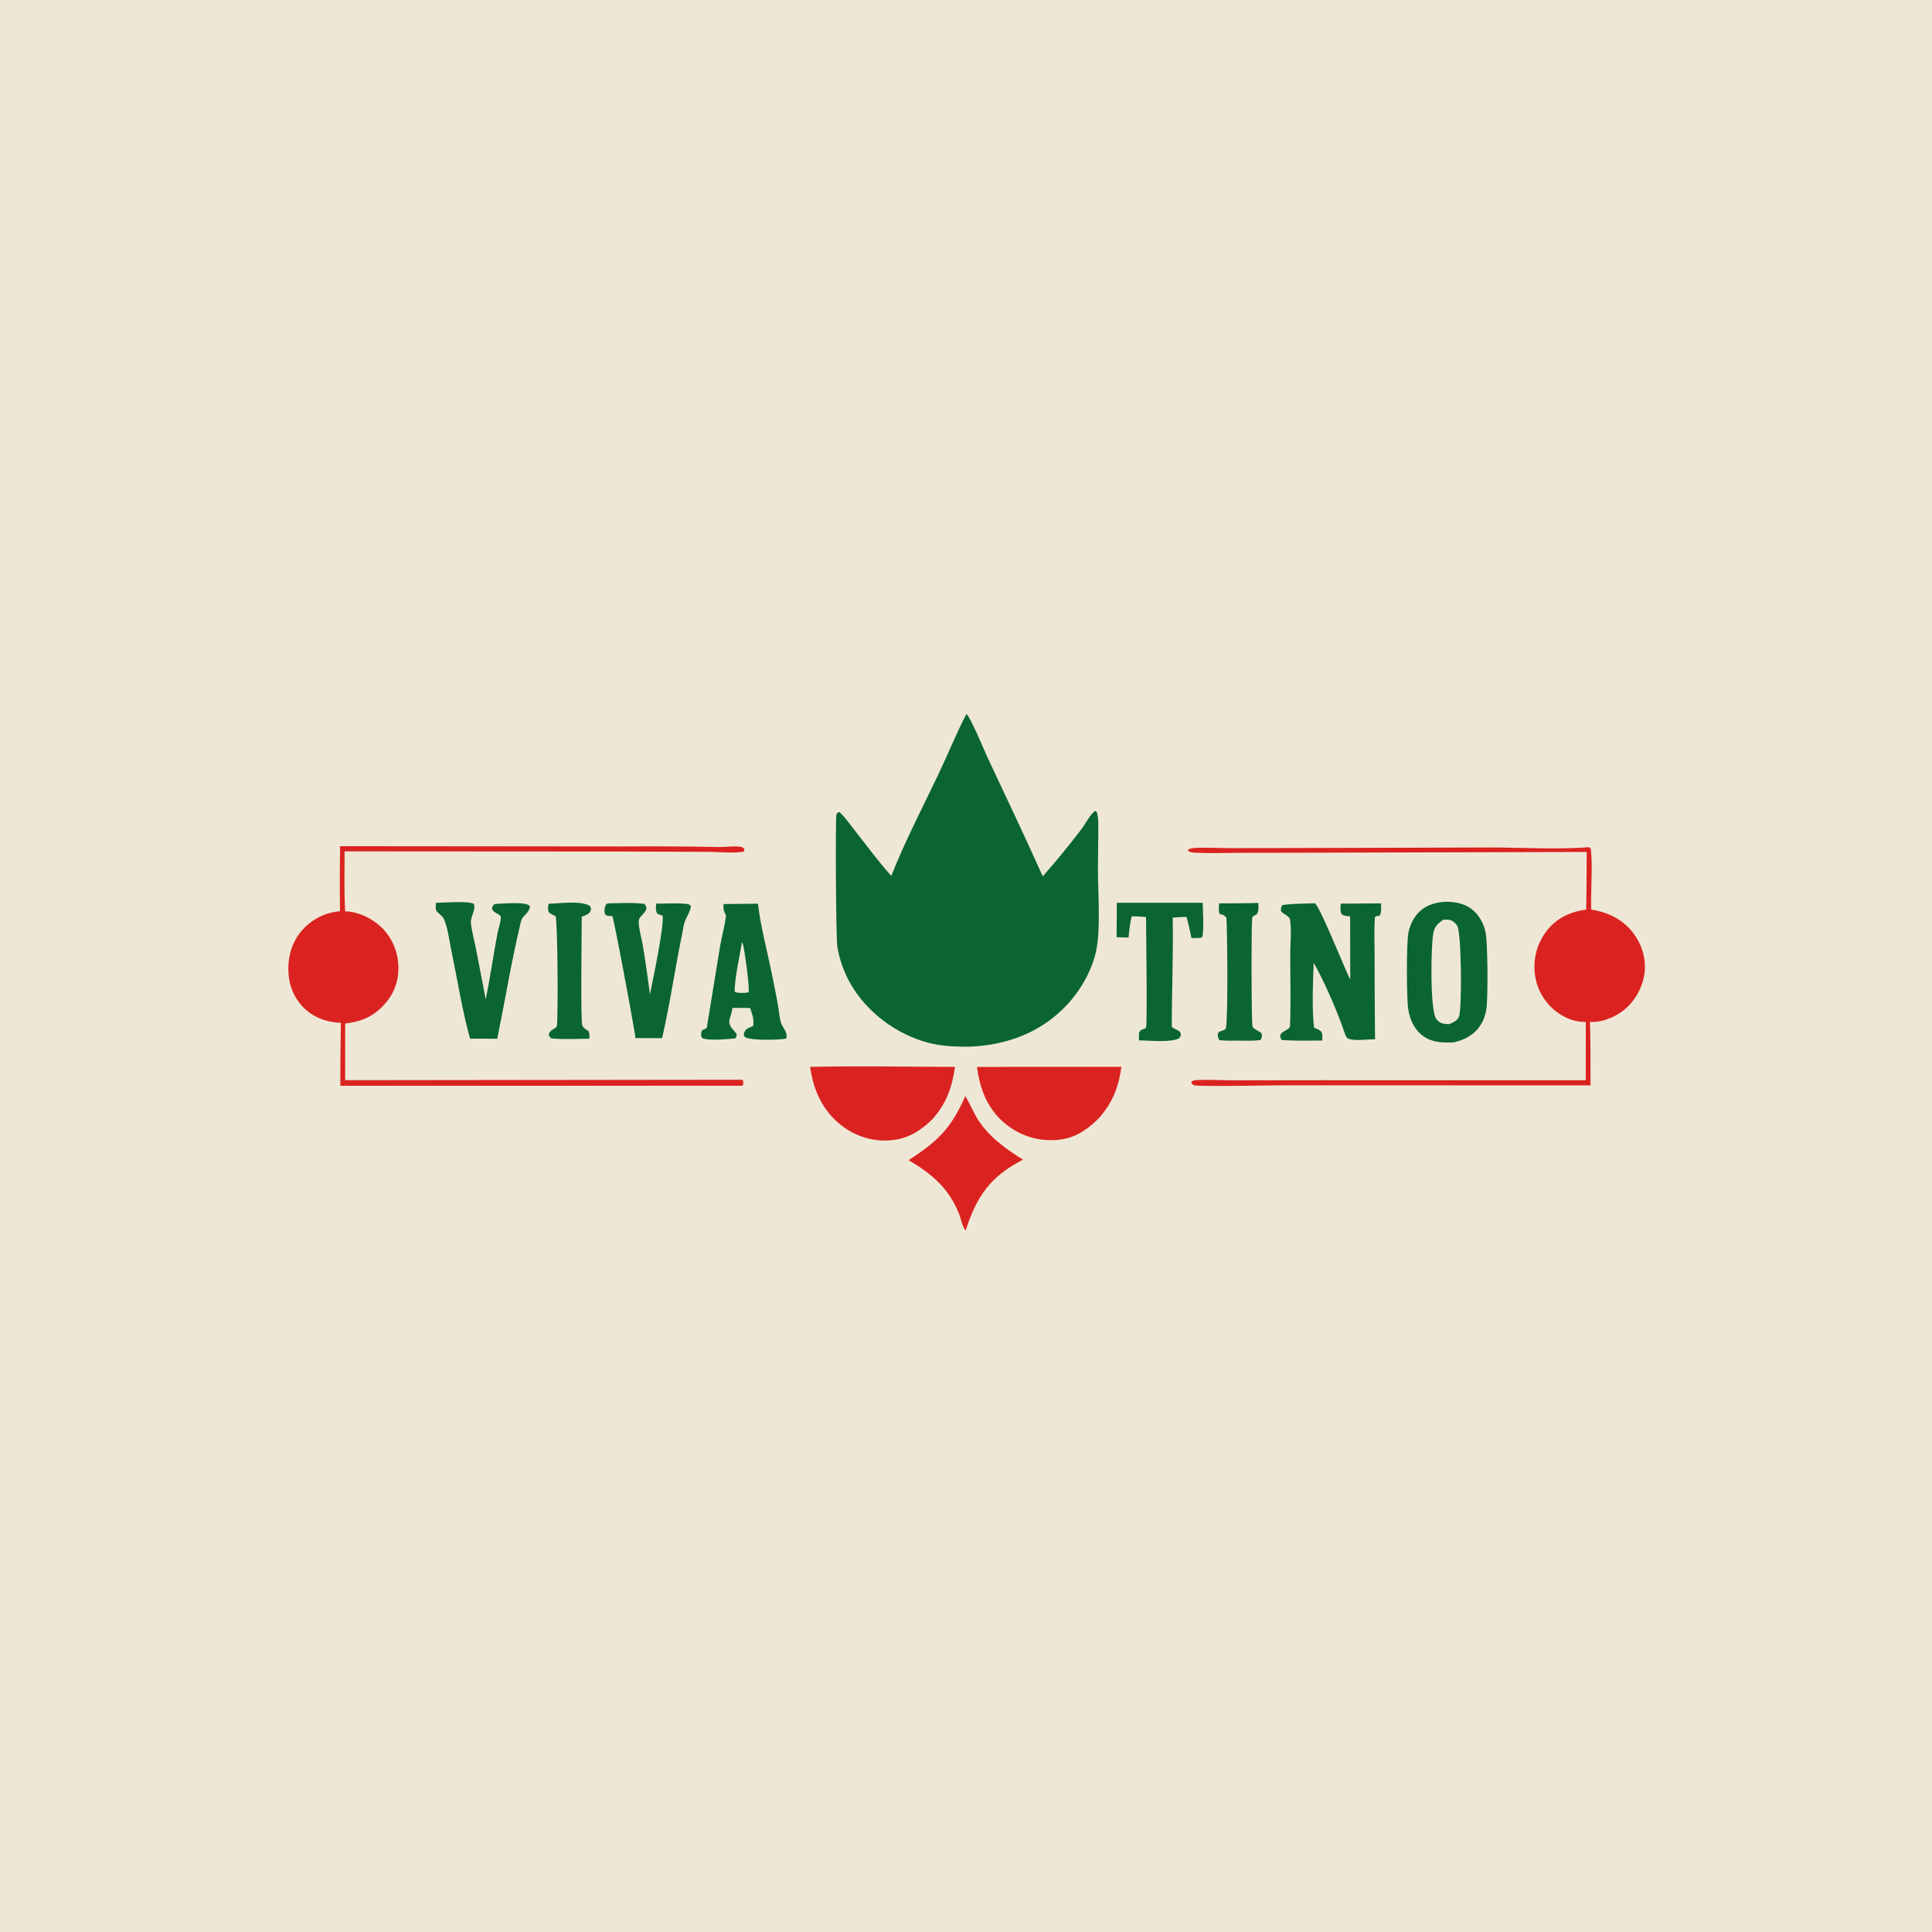 <svg version="1.1" xmlns="http://www.w3.org/2000/svg" style="display: block;" viewBox="0 0 2048 2048" width="1024" height="1024">
<path transform="translate(0,0)" fill="rgb(239,231,214)" d="M 0 0 L 2048 0 L 2048 2048 L 0 2048 L 0 0 z"/>
<path transform="translate(0,0)" fill="rgb(10,101,51)" d="M 581.423 958.007 C 593.094 957.721 615.037 954.497 625.13 960.163 C 626.477 962.314 626.935 962.849 626.049 965.482 C 624.792 969.214 619.957 970.378 616.665 971.813 C 616.747 986.198 615.313 1080.45 617.197 1086.67 C 618.184 1089.93 621.016 1091.01 623.677 1092.79 C 625.271 1095.89 624.797 1097.64 624.626 1101.08 C 611.443 1101.2 597.844 1101.94 584.721 1100.81 C 582.679 1099.45 582.615 1099.15 581.664 1096.86 C 582.48 1093.61 583.876 1092.72 586.611 1090.97 C 588.246 1089.92 589.053 1089.43 590.332 1087.93 C 591.818 1076.16 591.113 974.675 588.866 971.113 C 586.452 970.071 584.384 969.056 582.177 967.595 C 580.306 964.585 581.103 961.364 581.423 958.007 z"/>
<path transform="translate(0,0)" fill="rgb(10,101,51)" d="M 1316.33 957.493 L 1333.82 957.172 C 1334.02 961.705 1334.59 965.099 1332.25 969.099 C 1330.58 970.034 1329.09 970.908 1327.55 972.056 A 188.337 188.337 0 0 0 1327.06 980.244 C 1326.63 991.688 1326.45 1084.59 1327.76 1088.04 C 1329 1091.31 1334.89 1092.78 1337.41 1095.51 C 1338.07 1098.51 1337.51 1099.67 1336.39 1102.4 C 1328.16 1103.61 1319.5 1103.11 1311.19 1103.09 C 1304.89 1103.19 1298.76 1103.25 1292.49 1102.57 C 1292.04 1101.46 1291.15 1099.66 1290.98 1098.41 C 1290.64 1095.89 1291.09 1095.39 1292.56 1093.56 C 1295.06 1092.82 1297.25 1092.28 1299.34 1090.63 C 1301.96 1081.1 1301.01 988.147 1300.06 972.781 C 1298.35 970.958 1297.41 970.002 1294.92 969.396 C 1294.27 969.239 1293.62 969.107 1292.98 968.962 C 1291.34 965.874 1292.2 961.05 1292.34 957.617 L 1316.33 957.493 z"/>
<path transform="translate(0,0)" fill="rgb(10,101,51)" d="M 1183.9 956.977 L 1274.95 956.988 C 1275.05 968.571 1276.44 982.079 1274.54 993.405 C 1270.9 994.75 1266.76 994.343 1262.93 994.329 C 1261.52 986.776 1259.82 979.417 1257.82 972 C 1252.93 971.944 1248.02 972.397 1243.14 972.704 C 1243.84 1011.26 1242.12 1049.86 1242.14 1088.43 C 1244.82 1091.46 1250.7 1091.69 1251.62 1095.74 C 1252.16 1098.1 1251.22 1098.94 1249.91 1100.67 C 1240.43 1105.45 1218.73 1102.87 1207.38 1102.85 C 1207.22 1099.92 1207.18 1097.23 1207.54 1094.31 C 1208.83 1092.41 1209.62 1091.74 1211.74 1090.99 C 1211.99 1090.9 1213.55 1090.42 1213.81 1090.21 C 1214.23 1089.88 1214.71 1089.52 1214.89 1089.01 C 1216.33 1084.87 1214.82 984.424 1214.85 972.179 C 1209.78 971.574 1204.7 971.451 1199.6 971.267 C 1197.86 978.779 1197.03 986.179 1196.32 993.848 L 1183.65 993.485 L 1183.9 956.977 z"/>
<path transform="translate(0,0)" fill="rgb(218,35,32)" d="M 1023.31 1161.78 C 1027.65 1169.06 1030.81 1177 1035.12 1184.31 C 1046.78 1204.09 1065.32 1217.35 1084.42 1229.25 C 1049.97 1247.1 1035.51 1267.53 1023.64 1304.36 C 1020.02 1300.45 1018.79 1292.15 1016.77 1287.07 C 1005.75 1259.45 988.056 1244.59 963.22 1229.82 C 994.76 1209.26 1008.11 1196.14 1023.31 1161.78 z"/>
<path transform="translate(0,0)" fill="rgb(10,101,51)" d="M 645.669 957.493 C 657.928 957.483 670.96 956.471 683.089 958.176 C 684.7 959.88 684.933 960.869 685.297 963.164 C 684.385 966.853 681.186 969.117 678.928 972.021 C 677.664 973.647 677.051 974.779 677.079 976.932 C 677.188 985.11 680.196 994.92 681.551 1003.09 A 1392.1 1392.1 0 0 1 688.931 1054.13 C 691.608 1041.42 704.582 979.365 702.314 970.467 C 700.059 970.012 698.576 969.498 696.608 968.301 C 694.778 964.839 695.409 961.712 695.51 957.879 C 705.707 957.916 716.601 957.181 726.709 958.083 C 729.373 958.32 730.642 958.445 732.335 960.54 C 731.932 966.16 727.609 972.013 725.784 977.488 C 724.491 981.363 723.843 985.597 723.214 989.629 C 715.493 1026.5 710.371 1063.77 701.808 1100.46 L 673.619 1100.47 C 672.648 1090.84 650.587 972.788 649.108 971.092 C 646.924 970.961 644.25 971.105 642.32 969.988 C 641.381 969.446 641.434 969.214 641.132 968.043 C 640.212 964.472 641.134 961.317 642.755 958.134 L 645.669 957.493 z"/>
<path transform="translate(0,0)" fill="rgb(10,101,51)" d="M 462.218 957.003 C 470.238 956.945 496.136 954.774 502.268 958.132 C 504.805 964.005 498.347 972.163 499.186 978.915 C 500.268 987.625 502.71 996.515 504.422 1005.16 L 514.908 1059.41 C 519.672 1036.12 522.951 1012.48 527.402 989.12 C 527.985 986.059 531.95 973.337 530.626 971.275 C 528.554 968.047 523.598 968.084 521.532 963.605 C 521.729 961.244 522.232 960.728 523.597 958.743 C 525.242 958.297 526.598 958.057 528.316 958.013 C 535.11 957.841 556.717 955.599 561.657 960.335 C 561.788 964.685 558.59 967.932 555.643 970.91 C 552.843 973.74 552.451 975.507 551.581 979.44 C 551.479 979.899 551.388 980.359 551.291 980.818 C 541.846 1020.52 535.263 1061.09 527.139 1101.1 L 498.32 1101.06 C 489.996 1071.38 484.946 1038.63 478.589 1008.33 C 476.339 997.599 474.973 984.516 470.692 974.467 C 469.19 970.942 465.704 969.059 463.222 966.332 C 461.122 964.026 462.015 959.887 462.218 957.003 z"/>
<path transform="translate(0,0)" fill="rgb(10,101,51)" d="M 766.963 958.337 L 803.495 957.941 C 806.059 981.347 812.765 1005.64 817.438 1028.81 C 819.793 1040.48 822.305 1052.16 824.377 1063.89 C 825.485 1070.16 826.033 1076.82 827.514 1082.98 C 829.095 1089.56 835.467 1093.6 833.479 1100.88 C 832.666 1101.04 831.856 1101.24 831.032 1101.34 C 823.516 1102.32 794.705 1103.39 789.134 1098.92 C 788.34 1096.6 788.233 1095.92 789.357 1093.53 C 791.009 1090.03 794.745 1089.21 798.026 1087.84 C 799.318 1084.98 798.481 1081.44 798.233 1078.31 L 795.348 1068.63 C 789.124 1068.27 782.806 1068.44 776.568 1068.43 C 776.042 1070.89 775.507 1073.34 774.775 1075.75 C 774.119 1077.91 773.164 1080.31 773.051 1082.58 C 772.784 1088 777.858 1092.01 780.824 1096.01 C 780.906 1098.47 780.788 1098.65 779.457 1100.74 C 770.966 1101.6 753.684 1103.09 745.832 1101 C 744.037 1100.52 744.187 1099.93 743.288 1098.42 C 743.177 1095.73 742.929 1094.32 744.471 1091.97 C 746.161 1091.29 747.649 1090.63 749.18 1089.64 L 763.317 1003.11 C 765.17 992.151 768.305 981.495 769.619 970.445 C 767.211 966.004 766.528 963.384 766.963 958.337 z"/>
<path transform="translate(0,0)" fill="rgb(239,231,214)" d="M 786.51 998.792 C 787.037 999.611 787.294 999.914 787.604 1000.96 C 789.281 1006.61 795.071 1049.15 793.481 1051.9 L 789.249 1052.49 C 785.843 1052.51 781.666 1052.91 778.677 1051.09 C 779.193 1034.01 783.748 1015.72 786.51 998.792 z"/>
<path transform="translate(0,0)" fill="rgb(218,35,32)" d="M 1035.69 1130.98 L 1188.73 1130.88 C 1185.8 1152.4 1179.41 1168.7 1165.04 1185.11 C 1153.43 1196.84 1140.65 1205.85 1123.84 1207.99 A 75.587 75.587 0 0 1 1066.7 1191.99 C 1047.31 1176.7 1038.64 1154.84 1035.69 1130.98 z"/>
<path transform="translate(0,0)" fill="rgb(218,35,32)" d="M 858.79 1130.94 C 909.836 1129.72 961.175 1130.89 1012.25 1130.94 C 1009.48 1152.16 1003.23 1169.51 989.025 1185.78 C 977.276 1197.51 964.64 1206.02 947.908 1208.32 C 927.909 1211.08 908.268 1205.49 892.298 1193.26 C 871.991 1177.71 862.257 1155.76 858.79 1130.94 z"/>
<path transform="translate(0,0)" fill="rgb(10,101,51)" d="M 1394.01 957.55 C 1400.41 963.776 1424.32 1024.51 1431.31 1038.36 L 1431.2 971.471 C 1427.99 971.079 1425.03 971 1422.3 969.094 C 1420.4 965.825 1421.08 961.556 1421.19 957.889 L 1463.97 957.626 C 1463.94 961.734 1464.67 967.239 1462.43 970.737 C 1460.25 970.894 1459.42 970.857 1457.52 972.022 C 1456.45 985.786 1457.16 1000.09 1457.14 1013.9 A 8687.21 8687.21 0 0 0 1457.62 1101.73 C 1449.2 1101.49 1436.84 1103.9 1429.07 1100.98 C 1427.42 1100.36 1426.86 1098.29 1426.07 1096.79 C 1417.19 1071.24 1405.65 1044.24 1392.58 1020.53 C 1391.78 1041.5 1390.57 1068.97 1393 1089.51 C 1396.02 1090.53 1397.91 1091.43 1400.44 1093.36 C 1402.3 1096.36 1401.7 1099.64 1401.55 1103.03 C 1387.3 1103.06 1372.95 1103.41 1358.72 1102.46 C 1357.45 1100.59 1357.76 1101.4 1357.22 1099.27 C 1355.9 1094.04 1364.95 1092.52 1367.44 1088.56 C 1368.41 1062.79 1367.69 1036.87 1367.71 1011.08 C 1367.71 1000.37 1369.3 984.601 1367.38 974.436 C 1366.74 971.094 1360.34 968.931 1358.03 965.995 C 1357.6 963.116 1357.99 961.996 1359.28 959.407 C 1370.72 957.834 1382.48 957.917 1394.01 957.55 z"/>
<path transform="translate(0,0)" fill="rgb(10,101,51)" d="M 1527.5 956.282 C 1537.16 955.335 1547.67 956.305 1556.22 961.169 C 1565.96 966.708 1572.19 976.91 1574.66 987.646 C 1577.16 998.496 1577.42 1057.38 1575.66 1069.28 C 1574.76 1075.36 1572.87 1081.18 1569.58 1086.4 C 1562.98 1096.86 1552.93 1102.12 1541.24 1104.91 C 1529.78 1105.45 1518.9 1105.35 1509.01 1098.51 C 1499.57 1091.97 1494.62 1081.14 1492.81 1070.07 C 1490.95 1058.63 1490.81 999.602 1492.95 988.843 C 1494.25 982.334 1496.86 976.007 1500.87 970.691 C 1507.75 961.572 1516.59 957.897 1527.5 956.282 z"/>
<path transform="translate(0,0)" fill="rgb(239,231,214)" d="M 1529.96 974.951 C 1531.94 974.862 1534.05 974.686 1536.02 974.997 C 1539.75 975.587 1542.98 978.463 1544.83 981.631 C 1549.2 989.136 1549.92 1068.45 1546.61 1077.56 C 1544.93 1082.19 1540.01 1083.95 1535.89 1085.71 C 1534.08 1085.62 1532.26 1085.47 1530.47 1085.16 C 1526.96 1084.56 1524.09 1082.56 1522.18 1079.56 C 1515.81 1069.5 1516.77 1002.85 1519.37 989.181 C 1520.72 982.118 1524.17 978.88 1529.96 974.951 z"/>
<path transform="translate(0,0)" fill="rgb(218,35,32)" d="M 1681.97 903.106 L 1406.08 903.831 L 1317.11 904.036 C 1300.91 904.073 1284.55 904.642 1268.38 903.941 C 1265.2 903.804 1262.06 903.757 1259.35 901.935 L 1259.74 900.389 C 1262.45 899.042 1265.49 898.889 1268.48 898.778 C 1280.28 898.34 1292.23 899.005 1304.05 899.046 L 1373.93 898.942 L 1580.57 898.362 C 1614.82 898.446 1650.3 900.591 1684.39 898.062 C 1685.49 898.959 1686.29 899.092 1686.43 900.566 C 1688.39 921.463 1686.14 943.223 1686.76 964.271 C 1704.45 966.818 1720.45 974.706 1731.38 989.173 C 1740.79 1001.62 1745.42 1017.36 1743.03 1032.93 C 1740.61 1048.69 1731.55 1063.71 1718.47 1072.9 C 1709.54 1079.16 1696.4 1084.17 1685.44 1083.12 C 1686.18 1105.54 1685.92 1128.08 1686.06 1150.52 L 1358.01 1150.5 C 1346.01 1150.49 1271.8 1152.07 1265.86 1150.39 C 1264.87 1150.11 1264.13 1149.29 1263.27 1148.73 L 1262.9 1146.69 C 1264.91 1145.06 1267.55 1145.02 1270.05 1144.9 C 1282.41 1144.31 1295.15 1145.2 1307.56 1145.18 L 1400.3 1145.05 L 1680.96 1145.1 L 1680.99 1083.35 C 1669.45 1083.37 1659.2 1079.46 1650.03 1072.51 A 58.6 58.6 0 0 1 1627.17 1033.38 A 61.987 61.987 0 0 1 1639.39 987.018 C 1650.14 973.065 1664.36 966.543 1681.41 964.218 A 3884.71 3884.71 0 0 0 1681.97 903.106 z"/>
<path transform="translate(0,0)" fill="rgb(218,35,32)" d="M 360.521 897.004 L 663.625 897.281 A 3860.72 3860.72 0 0 1 761.84 897.887 C 768.986 897.991 779.35 896.408 786.109 897.913 C 787.226 898.162 787.527 898.47 788.355 899.056 L 789.16 900.87 L 788.296 902.766 C 776.804 904.702 762.389 903.046 750.641 902.99 L 665.248 902.67 L 365.287 902.482 C 365.284 923.626 364.716 944.944 365.894 966.056 C 380.575 966.41 396.28 974.337 406.258 984.95 C 417.457 996.861 422.877 1012.59 422.304 1028.86 C 421.744 1044.77 414.69 1058.41 403.171 1069.09 C 392.386 1079.09 380.37 1083.35 365.927 1084.93 L 365.872 1145.05 L 786.741 1144.56 L 787.738 1145.63 C 787.862 1148.14 788.504 1148.91 786.841 1150.92 L 360.788 1151 A 3741.63 3741.63 0 0 1 361.365 1084.16 C 348.666 1083.91 336.028 1079.88 326.053 1071.86 C 314.372 1062.47 307.375 1048.68 306.003 1033.83 C 304.443 1016.94 308.364 1000.28 319.421 987.124 A 59.56 59.56 0 0 1 360.437 965.958 A 2560.24 2560.24 0 0 1 360.521 897.004 z"/>
<path transform="translate(0,0)" fill="rgb(10,101,51)" d="M 1024.52 756.747 C 1030.06 762.961 1042.56 793.853 1046.83 802.969 C 1066.48 844.933 1086.45 886.652 1105.36 928.964 C 1119.26 913.266 1132.82 896.584 1145.61 879.965 C 1150.07 874.161 1154.2 865.763 1159.3 860.799 C 1159.99 860.131 1160.47 860.021 1161.28 859.718 L 1162.43 860.442 C 1163.77 863.931 1164.06 867.359 1164.14 871.068 C 1164.51 888.274 1163.79 905.615 1163.87 922.848 C 1163.99 947.483 1166.95 987.174 1161.62 1009.57 C 1156.67 1030.32 1145.12 1050.28 1130.53 1065.73 C 1102.86 1095.04 1065.96 1108.36 1026.36 1109.56 C 1012.01 1109.56 997.866 1109.01 983.918 1105.33 C 950.302 1096.47 918.797 1073.03 901.539 1042.73 C 894.689 1030.71 889.653 1016.77 887.557 1003.07 C 886.062 993.295 885.527 867.174 886.587 863.837 C 887.272 861.68 887.715 861.606 889.62 860.69 C 895.518 865.709 900.705 873.504 905.558 879.606 C 918.536 895.926 930.809 912.991 944.8 928.46 C 959.158 892.102 977.707 856.57 994.539 821.255 C 1004.74 799.864 1013.52 777.749 1024.52 756.747 z"/>
</svg>